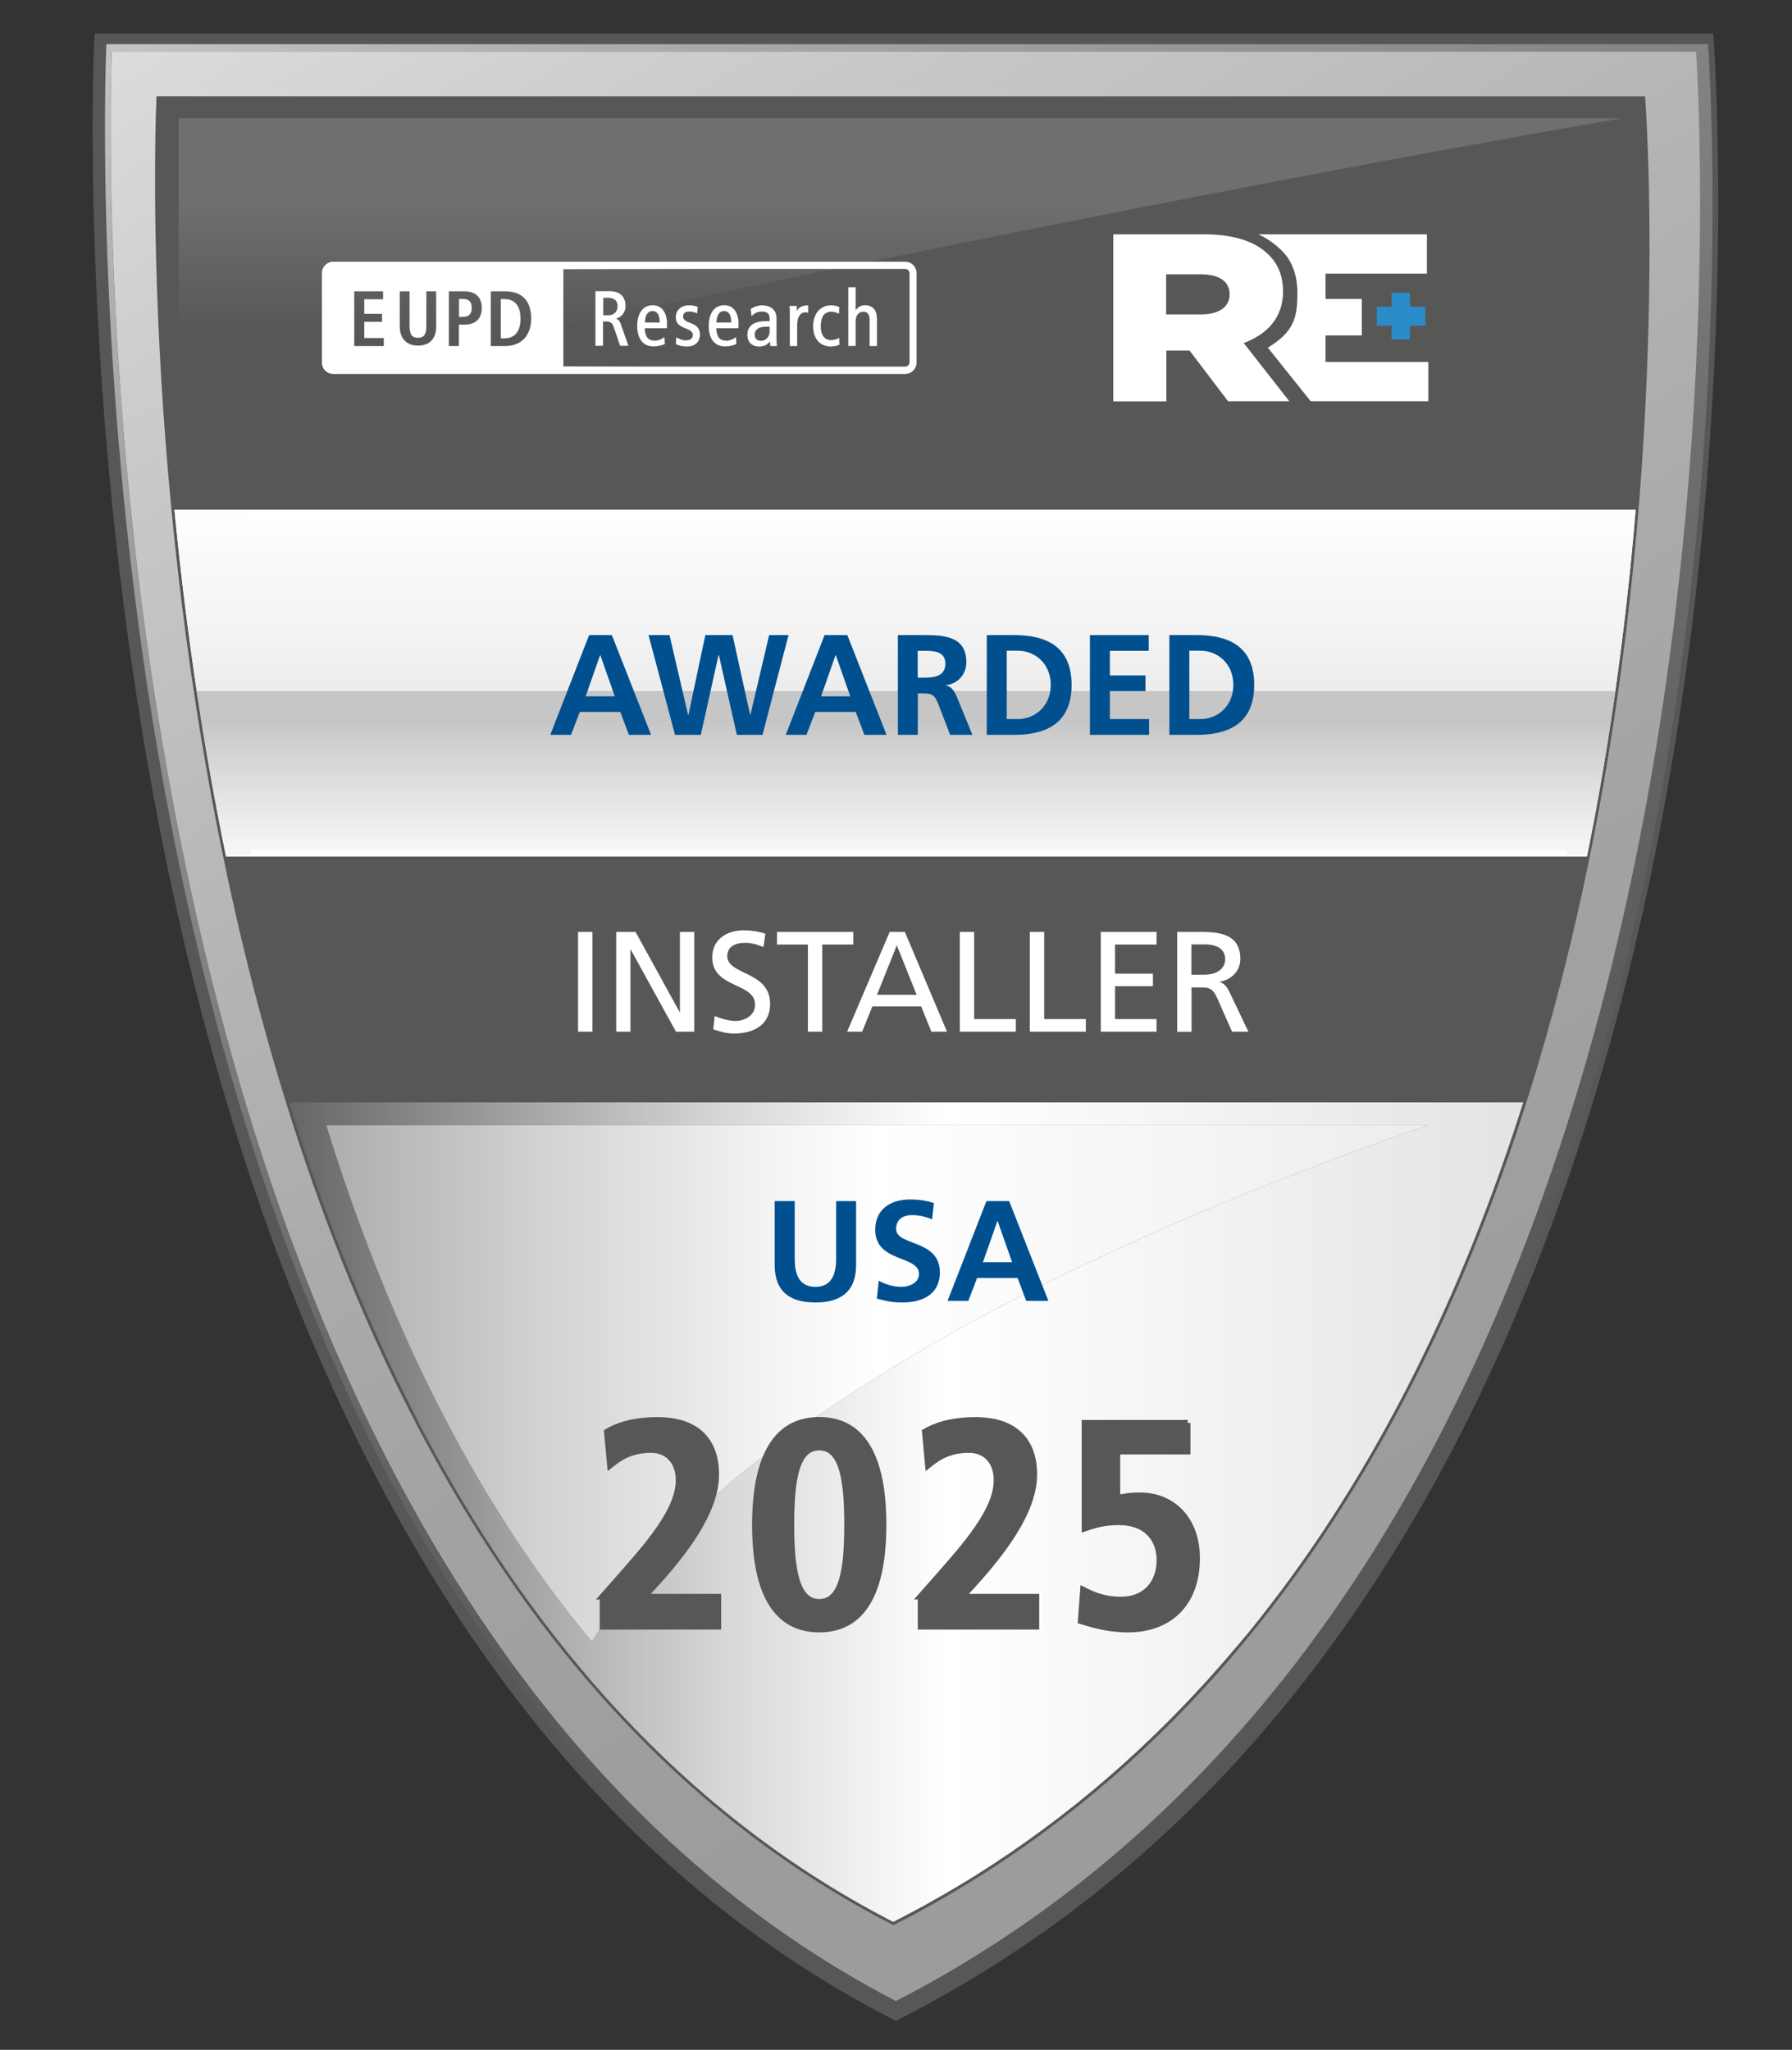 <?xml version="1.0" encoding="UTF-8"?>
<svg id="Capa_2" xmlns="http://www.w3.org/2000/svg" xmlns:xlink="http://www.w3.org/1999/xlink" viewBox="0 0 153.58 175.68">
  <rect x="0" y="0" width="153.58" height="175.68" fill="#333333" stroke="none"/>
  <defs>
    <style>
      .cls-1, .cls-2 {
        fill: none;
      }

      .cls-3 {
        fill: #005090;
      }

      .cls-4 {
        clip-path: url(#clippath-11);
      }

      .cls-5 {
        clip-path: url(#clippath-10);
      }

      .cls-6 {
        clip-path: url(#clippath-13);
      }

      .cls-7 {
        clip-path: url(#clippath-12);
      }

      .cls-8 {
        clip-path: url(#clippath-1);
      }

      .cls-9 {
        clip-path: url(#clippath-3);
      }

      .cls-10 {
        clip-path: url(#clippath-4);
      }

      .cls-11 {
        clip-path: url(#clippath-2);
      }

      .cls-12 {
        clip-path: url(#clippath-7);
      }

      .cls-13 {
        clip-path: url(#clippath-6);
      }

      .cls-14 {
        clip-path: url(#clippath-9);
      }

      .cls-15 {
        clip-path: url(#clippath-8);
      }

      .cls-16 {
        clip-path: url(#clippath-5);
      }

      .cls-17 {
        fill: #fff;
      }

      .cls-18 {
        fill: url(#Degradado_sin_nombre);
      }

      .cls-19 {
        fill: #575756;
      }

      .cls-20 {
        fill: url(#Degradado_sin_nombre_7);
      }

      .cls-21 {
        fill: url(#Degradado_sin_nombre_6);
      }

      .cls-22 {
        fill: url(#Degradado_sin_nombre_5);
      }

      .cls-23 {
        fill: url(#Degradado_sin_nombre_8);
      }

      .cls-24 {
        fill: url(#Degradado_sin_nombre_4);
      }

      .cls-25 {
        fill: url(#Degradado_sin_nombre_3);
      }

      .cls-26 {
        fill: url(#Degradado_sin_nombre_2);
      }

      .cls-27 {
        fill: #9d9d9c;
      }

      .cls-28 {
        fill: #2b8cca;
      }

      .cls-29 {
        clip-path: url(#clippath);
      }

      .cls-2 {
        stroke: #575756;
        stroke-width: .51px;
      }
    </style>
    <clipPath id="clippath">
      <rect class="cls-1" x="7.95" y="2.9" width="139.3" height="170.33"/>
    </clipPath>
    <clipPath id="clippath-1">
      <rect class="cls-1" width="153.58" height="175.68"/>
    </clipPath>
    <clipPath id="clippath-2">
      <path class="cls-1" d="M76.19,164.52s-.05-.03-.08-.04c-.1-.05-.21-.11-.31-.17-.02-.01-.04-.02-.06-.03-.12-.06-.23-.12-.35-.19,0,0-.02-.01-.03-.01-16.93-9.07-29.25-23.41-38.2-39.79,0,0,0-.02-.01-.03-.14-.25-.27-.5-.41-.75,0-.02-.02-.03-.03-.05-.05-.1-.11-.2-.16-.3-.02-.04-.04-.07-.06-.11-.04-.07-.08-.15-.12-.22-.03-.05-.06-.11-.08-.15-.04-.07-.08-.15-.12-.22-.07-.13-.14-.27-.21-.4,0-.01-.02-.03-.02-.04-.05-.1-.1-.2-.15-.3,0,0,0,0,0-.02-.05-.1-.1-.2-.15-.3,0,0,0,0,0-.01C10.62,72.87,13.42,8.26,13.42,8.26l127.33.25s.02.22.04.63l-.12,27.38c-1.55,27.28-7.93,69.01-30.79,99.68,0,0,0,.01-.02.02-.27.36-.53.71-.81,1.07-.02.03-.04.05-.06.08-.06.07-.11.15-.17.22-.02.03-.05.06-.07.09-.06.07-.11.14-.17.21-.02.02-.03.04-.05.07-.1.13-.2.26-.3.39-.04.05-.07.1-.11.14-.04.05-.08.1-.12.16-.05.06-.09.11-.14.17-.04.04-.07.1-.11.14-.05.07-.11.14-.17.21-.03.04-.06.07-.08.11-.08.11-.17.21-.25.31-.02.02-.03.04-.05.06-.07.08-.14.17-.21.26-.03.03-.05.06-.08.09-.07.08-.13.16-.2.24-.02.03-.04.05-.07.08-.08.1-.17.21-.26.31h0c-.09.12-.18.23-.28.34,0,.01,0,.01-.02.02-.08.1-.17.2-.25.29-.02.02-.04.05-.06.07-.08.09-.15.18-.23.27-.01.02-.03.03-.04.05-.19.22-.38.44-.57.66,0,0,0,0-.01.01-.09.11-.18.21-.28.32,0,0-.02.02-.02.03-5.99,6.85-12.95,12.98-21.04,18.04h0c-.4.25-.79.5-1.19.74,0,0-.01,0-.02.01-.12.07-.24.15-.37.22-.02.01-.03.02-.05.03-.39.23-.78.46-1.18.69-.02.01-.03.02-.05.03-.11.07-.22.13-.34.19-.02.01-.05.03-.07.04-.26.15-.53.3-.79.45-.01,0-.03.01-.04.02-.12.06-.23.13-.34.19-.03.02-.07.04-.1.05-.1.05-.2.11-.3.17-.04.02-.06.03-.1.05-.26.14-.52.28-.79.42-.03.01-.05.03-.08.04-.1.05-.21.11-.31.17-.04.02-.08.04-.11.06-.1.05-.2.1-.3.15-.03.02-.07.04-.1.05-.13.07-.26.14-.4.21-.13-.07-.25-.13-.38-.2M9.58,4.43c0,.3-.02.7-.03,1.17-.03,1.24-.06,3.07-.06,5.41,0,10.5.64,31.19,4.78,54.65,4.13,23.46,11.77,49.68,25.74,71.25,9.23,14.27,21.22,26.51,36.8,34.6,15.55-8.01,27.63-19.44,37-32.65,9.45-13.3,16.15-28.41,20.88-43.59,9.47-30.36,11.05-61,11.05-78,0-6.62-.24-11.17-.34-12.84H9.58Z"/>
    </clipPath>
    <linearGradient id="Degradado_sin_nombre" data-name="Degradado sin nombre" x1="-1032.37" y1="805.85" x2="-1031.37" y2="805.85" gradientTransform="translate(145267.92 185982.37) rotate(90) scale(180.17)" gradientUnits="userSpaceOnUse">
      <stop offset="0" stop-color="#a4a4a4"/>
      <stop offset="0" stop-color="#dfdfdf"/>
      <stop offset=".14" stop-color="#cfcfcf"/>
      <stop offset=".44" stop-color="#b4b3b3"/>
      <stop offset=".71" stop-color="#a3a2a2"/>
      <stop offset=".91" stop-color="#9d9c9c"/>
      <stop offset="1" stop-color="#9d9c9c"/>
    </linearGradient>
    <clipPath id="clippath-3">
      <path class="cls-1" d="M39.99,136.91c-13.96-21.57-21.6-47.79-25.74-71.25-4.14-23.46-4.78-44.15-4.78-54.65,0-2.33.03-4.16.06-5.41.01-.48.03-.87.03-1.17h135.8c.1,1.66.34,6.22.34,12.84,0,17-1.58,47.64-11.05,78-4.74,15.18-11.44,30.29-20.88,43.59-9.38,13.21-21.45,24.65-37,32.65-15.57-8.09-27.56-20.33-36.8-34.6M9.12,3.79s-.11,2.28-.12,6.31v2.08c.12,29.45,5.3,128.04,68.07,160.31,63.4-32.31,69.71-121.05,69.7-155.13,0-8.48-.39-13.57-.39-13.57H9.12Z"/>
    </clipPath>
    <linearGradient id="Degradado_sin_nombre_2" data-name="Degradado sin nombre 2" x1="-1032.37" y1="805.85" x2="-1031.37" y2="805.85" gradientTransform="translate(145298.44 186020.66) rotate(90) scale(180.21)" gradientUnits="userSpaceOnUse">
      <stop offset="0" stop-color="#656464"/>
      <stop offset="0" stop-color="#cbcbcb"/>
      <stop offset=".14" stop-color="#afafaf"/>
      <stop offset=".37" stop-color="#898988"/>
      <stop offset=".58" stop-color="#6d6d6c"/>
      <stop offset=".77" stop-color="#5c5c5c"/>
      <stop offset=".91" stop-color="#575756"/>
      <stop offset="1" stop-color="#575756"/>
    </linearGradient>
    <clipPath id="clippath-4">
      <rect class="cls-1" x="7.95" y="2.9" width="139.3" height="170.33"/>
    </clipPath>
    <clipPath id="clippath-5">
      <rect class="cls-1" width="153.58" height="175.68"/>
    </clipPath>
    <clipPath id="clippath-6">
      <path class="cls-1" d="M16.86,59.21c.69,4.6,1.52,9.35,2.52,14.2h116.63c.99-4.85,1.78-9.6,2.44-14.2H16.86Z"/>
    </clipPath>
    <linearGradient id="Degradado_sin_nombre_3" data-name="Degradado sin nombre 3" x1="-1039.79" y1="760.08" x2="-1038.79" y2="760.08" gradientTransform="translate(10872.71 14826.76) rotate(90) scale(14.2)" gradientUnits="userSpaceOnUse">
      <stop offset="0" stop-color="#c6c6c6"/>
      <stop offset=".22" stop-color="#d5d5d5"/>
      <stop offset=".72" stop-color="#f3f3f3"/>
      <stop offset="1" stop-color="#fff"/>
      <stop offset="1" stop-color="#dadada"/>
    </linearGradient>
    <clipPath id="clippath-7">
      <path class="cls-1" d="M14.95,43.69c.47,4.88,1.1,10.09,1.91,15.52h121.58c.77-5.43,1.34-10.65,1.74-15.52H14.95Z"/>
    </clipPath>
    <linearGradient id="Degradado_sin_nombre_4" data-name="Degradado sin nombre 4" x1="-1028.53" y1="854.39" x2="-1027.53" y2="854.39" gradientTransform="translate(-13182.95 -15904.03) rotate(-90) scale(15.52)" gradientUnits="userSpaceOnUse">
      <stop offset="0" stop-color="#ededed"/>
      <stop offset=".3" stop-color="#f3f3f3"/>
      <stop offset="1" stop-color="#fff"/>
      <stop offset="1" stop-color="#fff"/>
    </linearGradient>
    <clipPath id="clippath-8">
      <path class="cls-1" d="M27.96,96.44h94.4c-18.54,6.39-59.45,22.55-71.63,44.28-10.62-12.76-17.86-28.43-22.78-44.28M24.77,94.46c2.85,9.18,6.4,18.3,10.85,26.93,0,0,0,0,0,.01.05.1.1.2.15.3,0,0,0,.01,0,.02.05.1.1.2.15.3,0,.02.02.03.02.04.07.13.14.26.21.4.04.07.08.15.12.22.03.05.05.1.08.15.04.07.08.15.12.22.02.04.04.07.06.11.05.1.11.2.16.3,0,.02.02.03.03.05.13.25.27.5.41.75,0,0,0,.02.01.03,8.95,16.39,21.27,30.73,38.2,39.79,0,0,.02,0,.03.01.11.06.23.12.35.19.02.01.04.02.06.03.1.05.21.11.31.17.03.01.05.03.08.04.13.06.25.13.38.2.13-.07.26-.14.4-.21.03-.02.07-.03.1-.05.1-.05.2-.1.3-.15.04-.02.07-.04.11-.06.1-.05.21-.11.31-.17.03-.02.05-.03.08-.04.26-.14.52-.28.79-.42.03-.02.07-.03.1-.05.1-.05.2-.11.3-.17.03-.02.07-.04.1-.05.12-.06.23-.13.34-.19.01,0,.03-.02.04-.02.27-.15.53-.3.79-.45.02-.01.05-.03.07-.04.11-.07.23-.13.34-.19.02,0,.04-.02.05-.03.4-.23.79-.46,1.18-.69.01,0,.03-.02.05-.03.12-.07.24-.15.37-.22,0,0,.01,0,.02-.01.4-.24.8-.49,1.19-.73,0,0,0,0,0,0,8.09-5.07,15.05-11.19,21.04-18.04,0,0,.02-.02.02-.03.09-.1.18-.21.28-.32,0,0,0,0,.01-.01.19-.22.38-.44.57-.66.01-.02.03-.03.04-.05.08-.09.15-.18.23-.27.02-.02.04-.04.06-.07.08-.1.17-.2.25-.29,0,0,.01-.02.02-.02.1-.11.19-.22.28-.34,0,0,0,0,0,0,.09-.1.17-.21.26-.31.02-.03.05-.05.07-.08.07-.08.13-.16.2-.24.02-.03.05-.06.08-.09.07-.09.14-.17.21-.26.02-.02.03-.04.05-.06.08-.1.17-.21.25-.31.03-.04.05-.07.08-.11.05-.07.11-.14.17-.21.04-.05.08-.09.11-.14.05-.06.09-.11.14-.17.04-.05.08-.1.12-.16.04-.04.07-.09.11-.14.1-.13.2-.26.3-.39.02-.02.03-.04.05-.07.05-.07.11-.14.17-.21.02-.03.05-.06.07-.09.06-.07.11-.15.17-.22.02-.03.04-.05.06-.08.27-.36.54-.71.81-1.07,0,0,.01-.01.02-.02,9.41-12.63,16.04-27.14,20.67-41.74H24.77Z"/>
    </clipPath>
    <linearGradient id="Degradado_sin_nombre_5" data-name="Degradado sin nombre 5" x1="-1028.42" y1="808.67" x2="-1027.42" y2="808.67" gradientTransform="translate(131225.07 -103044.64) scale(127.58)" gradientUnits="userSpaceOnUse">
      <stop offset="0" stop-color="#575756"/>
      <stop offset=".02" stop-color="#616160"/>
      <stop offset=".19" stop-color="#a4a4a3"/>
      <stop offset=".32" stop-color="#d5d5d5"/>
      <stop offset=".43" stop-color="#f3f3f3"/>
      <stop offset=".48" stop-color="#fff"/>
      <stop offset="1" stop-color="#dadada"/>
    </linearGradient>
    <clipPath id="clippath-9">
      <path class="cls-1" d="M15.31,10.14h123.7C86.75,19.1,15.31,35.03,15.31,35.03V10.14ZM14.35,9.14v27.38h126.31c.82-14.42.28-24.8.12-27.38H14.35Z"/>
    </clipPath>
    <linearGradient id="Degradado_sin_nombre_6" data-name="Degradado sin nombre 6" x1="-1028.39" y1="809.98" x2="-1027.39" y2="809.98" gradientTransform="translate(130367.72 102692.31) scale(126.75 -126.75)" gradientUnits="userSpaceOnUse">
      <stop offset="0" stop-color="#575756"/>
      <stop offset="1" stop-color="#575756"/>
    </linearGradient>
    <clipPath id="clippath-10">
      <path class="cls-1" d="M15.31,10.14v24.9s71.44-15.94,123.7-24.9H15.31Z"/>
    </clipPath>
    <linearGradient id="Degradado_sin_nombre_7" data-name="Degradado sin nombre 7" x1="-1037.26" y1="781.23" x2="-1036.26" y2="781.23" gradientTransform="translate(19526.17 25833.04) rotate(90) scale(24.9)" gradientUnits="userSpaceOnUse">
      <stop offset="0" stop-color="#706f6f"/>
      <stop offset="0" stop-color="#706f6f"/>
      <stop offset=".48" stop-color="#706f6f"/>
      <stop offset=".93" stop-color="#575756"/>
      <stop offset="1" stop-color="#575756"/>
    </linearGradient>
    <clipPath id="clippath-11">
      <rect class="cls-1" width="153.58" height="175.68"/>
    </clipPath>
    <clipPath id="clippath-12">
      <path class="cls-1" d="M27.96,96.44c4.91,15.85,12.15,31.53,22.78,44.28,12.17-21.73,53.08-37.89,71.63-44.28H27.96Z"/>
    </clipPath>
    <linearGradient id="Degradado_sin_nombre_8" data-name="Degradado sin nombre 8" x1="-1028.43" y1="808.67" x2="-1027.43" y2="808.67" gradientTransform="translate(131261.26 -103083.97) scale(127.62)" gradientUnits="userSpaceOnUse">
      <stop offset="0" stop-color="#919190"/>
      <stop offset=".05" stop-color="#9f9f9e"/>
      <stop offset=".25" stop-color="#d2d2d2"/>
      <stop offset=".4" stop-color="#f2f2f2"/>
      <stop offset=".48" stop-color="#fff"/>
      <stop offset="1" stop-color="#e5e5e5"/>
    </linearGradient>
    <clipPath id="clippath-13">
      <rect class="cls-1" width="153.58" height="175.68"/>
    </clipPath>
  </defs>
  <g id="Capa_1-2" data-name="Capa_1">
    <g>
      <g class="cls-29">
        <path class="cls-27" d="M8.84,3.67h137.25s9.86,128.35-69.31,168.7C2.67,134.26,8.84,3.67,8.84,3.67"/>
      </g>
      <g class="cls-8">
        <path class="cls-19" d="M8.84,3.67v.76h137.25v-.76l-.76.05s0,.08.02.23c.07,1.08.37,5.9.37,13.31,0,17-1.58,47.64-11.05,78-4.73,15.18-11.43,30.29-20.88,43.59-9.45,13.31-21.64,24.82-37.36,32.83l.35.68.35-.68c-15.74-8.09-27.84-20.4-37.14-34.78-13.96-21.57-21.6-47.79-25.74-71.25-4.14-23.46-4.78-44.15-4.78-54.65,0-2.33.03-4.16.07-5.41.01-.62.03-1.1.04-1.42.01-.32.02-.48.02-.48l-.77-.04v.76-.76l-.76-.04s-.13,2.69-.13,7.38c0,14.08,1.13,46.31,10.24,79.16,4.56,16.43,11.1,33.01,20.52,47.56,9.41,14.55,21.7,27.07,37.73,35.31l.35.18.35-.18c15.97-8.14,28.34-19.83,37.91-33.31,14.35-20.21,22.39-44.43,26.86-66.78,4.47-22.36,5.36-42.87,5.36-55.69,0-8.52-.39-13.64-.39-13.66l-.05-.71H8.11l-.03.73.76.04Z"/>
        <path class="cls-19" d="M9,10.1c0,.65,0,1.34,0,2.08v-2.08Z"/>
      </g>
      <g class="cls-11">
        <rect class="cls-18" x="-23.16" y="-18.44" width="201.53" height="212.81" transform="translate(-33.59 50.59) rotate(-30)"/>
      </g>
      <g class="cls-9">
        <rect class="cls-26" x="-23.95" y="-19.35" width="203.67" height="214.99" transform="translate(-33.64 50.75) rotate(-30)"/>
      </g>
      <g class="cls-10">
        <path class="cls-19" d="M13.41,8.51h127.34s9.13,118.84-64.18,156.2C7.94,129.42,13.66,8.51,13.66,8.51"/>
        <path class="cls-2" d="M13.41,8.51h127.34s9.13,118.84-64.18,156.2C7.94,129.42,13.66,8.51,13.66,8.51"/>
      </g>
      <g class="cls-16">
        <path class="cls-17" d="M14.95,43.69c.87,9.01,2.25,19.16,4.42,29.72h116.63c2.15-10.57,3.43-20.72,4.18-29.72H14.95Z"/>
      </g>
      <g class="cls-13">
        <rect class="cls-25" x="16.86" y="59.21" width="121.58" height="14.2"/>
      </g>
      <g class="cls-12">
        <rect class="cls-24" x="14.95" y="43.69" width="125.23" height="15.52"/>
      </g>
      <g class="cls-15">
        <rect class="cls-22" x="24.77" y="94.46" width="105.78" height="70.25"/>
      </g>
      <g class="cls-14">
        <rect class="cls-21" x="14.35" y="9.14" width="127.13" height="27.38"/>
      </g>
      <g class="cls-5">
        <rect class="cls-20" x="15.31" y="10.14" width="123.7" height="24.89"/>
      </g>
      <g class="cls-4">
        <polyline class="cls-17" points="21.01 44.26 133.78 44.26 133.78 43.75 21.01 43.75"/>
      </g>
      <g class="cls-7">
        <rect class="cls-23" x="27.96" y="96.44" width="94.41" height="44.28"/>
      </g>
      <g class="cls-6">
        <polyline class="cls-17" points="21.52 73.35 134.29 73.35 134.29 72.84 21.52 72.84"/>
        <rect class="cls-17" x="49.54" y="79.87" width="1.23" height="8.55"/>
        <polygon class="cls-17" points="52.81 79.87 54.47 79.87 58.25 86.75 58.27 86.75 58.27 79.87 59.5 79.87 59.5 88.42 57.93 88.42 54.06 81.39 54.03 81.39 54.03 88.42 52.81 88.42 52.81 79.87"/>
        <path class="cls-17" d="M65.42,81.16c-.62-.24-.97-.35-1.6-.35-.69,0-1.49.24-1.49,1.14,0,1.64,3.67,1.26,3.67,4.08,0,1.82-1.41,2.55-3.12,2.55-.6,0-1.19-.17-1.75-.36l.12-1.14c.42.17,1.15.42,1.78.42.7,0,1.68-.39,1.68-1.4,0-1.91-3.67-1.38-3.67-4.04,0-1.52,1.2-2.33,2.74-2.33.56,0,1.24.1,1.82.3l-.17,1.13Z"/>
        <polygon class="cls-17" points="69.24 80.95 66.59 80.95 66.59 79.87 73.13 79.87 73.13 80.95 70.47 80.95 70.47 88.42 69.24 88.42 69.24 80.95"/>
        <path class="cls-17" d="M76.26,79.87h1.29l3.61,8.55h-1.34l-.87-2.16h-4.19l-.87,2.16h-1.29l3.65-8.55ZM76.86,81.02l-1.7,4.24h3.4l-1.7-4.24Z"/>
        <polygon class="cls-17" points="82.26 79.87 83.49 79.87 83.49 87.34 87.06 87.34 87.06 88.42 82.26 88.42 82.26 79.87"/>
        <polygon class="cls-17" points="88.26 79.87 89.49 79.87 89.49 87.34 93.06 87.34 93.06 88.42 88.26 88.42 88.26 79.87"/>
        <polygon class="cls-17" points="94.34 79.87 99.12 79.87 99.12 80.95 95.56 80.95 95.56 83.45 98.81 83.45 98.81 84.52 95.56 84.52 95.56 87.34 99.12 87.34 99.12 88.42 94.34 88.42 94.34 79.87"/>
        <path class="cls-17" d="M100.89,79.87h2.09c1.69,0,3.32.27,3.32,2.32,0,1.04-.77,1.78-1.76,1.95v.02c.38.15.56.33.83.86l1.62,3.4h-1.4l-1.31-2.96c-.38-.83-.78-.83-1.43-.83h-.73v3.8h-1.23v-8.55ZM102.11,83.54h1.04c1.16,0,1.85-.51,1.85-1.34,0-.77-.59-1.26-1.72-1.26h-1.17v2.6Z"/>
        <path class="cls-3" d="M50.51,54.43h1.93l3.36,8.55h-1.9l-.74-1.96h-3.47l-.75,1.96h-1.78l3.33-8.55ZM51.45,56.15h-.02l-1.24,3.53h2.5l-1.24-3.53Z"/>
        <polygon class="cls-3" points="55.58 54.43 57.38 54.43 58.97 61.27 59 61.27 60.45 54.43 62.78 54.43 64.29 61.27 64.31 61.27 65.92 54.43 67.58 54.43 65.35 62.98 63.15 62.98 61.61 56.15 61.58 56.15 60.06 62.98 57.85 62.98 55.58 54.43"/>
        <path class="cls-3" d="M70.69,54.43h1.93l3.36,8.55h-1.9l-.74-1.96h-3.47l-.75,1.96h-1.78l3.33-8.55ZM71.63,56.15h-.02l-1.24,3.53h2.5l-1.24-3.53Z"/>
        <path class="cls-3" d="M76.94,54.43h1.85c1.84,0,4.03-.06,4.03,2.32,0,1-.67,1.84-1.76,1.98v.03c.47.04.74.5.91.88l1.37,3.34h-1.91l-1.03-2.67c-.25-.64-.47-.88-1.19-.88h-.55v3.55h-1.71v-8.55ZM78.65,58.08h.56c.85,0,1.81-.12,1.81-1.19s-.96-1.11-1.81-1.11h-.56v2.3Z"/>
        <path class="cls-3" d="M84.57,54.43h2.34c2.62,0,4.93.88,4.93,4.27s-2.31,4.28-4.93,4.28h-2.34v-8.55ZM86.28,61.63h.95c1.43,0,2.82-1.07,2.82-2.93s-1.38-2.93-2.82-2.93h-.95v5.85Z"/>
        <polygon class="cls-3" points="93.41 54.43 98.45 54.43 98.45 55.78 95.12 55.78 95.12 57.89 98.17 57.89 98.17 59.23 95.12 59.23 95.12 61.63 98.48 61.63 98.48 62.98 93.41 62.98 93.41 54.43"/>
        <path class="cls-3" d="M100.22,54.43h2.34c2.62,0,4.93.88,4.93,4.27s-2.31,4.28-4.93,4.28h-2.34v-8.55ZM101.93,61.63h.95c1.43,0,2.82-1.07,2.82-2.93s-1.38-2.93-2.82-2.93h-.95v5.85Z"/>
        <path class="cls-3" d="M66.4,102.94h1.71v4.94c0,1.46.46,2.41,1.77,2.41s1.78-.96,1.78-2.41v-4.94h1.71v5.46c0,2.29-1.3,3.23-3.49,3.23s-3.49-.94-3.49-3.23v-5.46Z"/>
        <path class="cls-3" d="M79.89,104.51c-.54-.23-1.14-.37-1.74-.37s-1.35.26-1.35,1.19c0,1.48,3.75.86,3.75,3.72,0,1.87-1.48,2.58-3.21,2.58-.93,0-1.35-.12-2.19-.33l.16-1.54c.59.32,1.26.53,1.93.53s1.52-.33,1.52-1.1c0-1.63-3.75-.96-3.75-3.78,0-1.91,1.48-2.61,2.99-2.61.73,0,1.42.1,2.04.31l-.16,1.41Z"/>
        <path class="cls-3" d="M84.56,102.94h1.93l3.36,8.55h-1.9l-.74-1.96h-3.47l-.75,1.96h-1.78l3.33-8.55ZM85.5,104.65h-.02l-1.24,3.53h2.5l-1.24-3.53Z"/>
        <polygon class="cls-28" points="120.84 26.29 122.16 26.29 122.16 27.91 120.84 27.91 120.84 29.09 119.27 29.09 119.27 27.91 118 27.91 118 26.29 119.27 26.29 119.27 25.09 120.84 25.09 120.84 26.29"/>
        <path class="cls-17" d="M113.6,31.02v-2.27h3.11v-3.13h-3.11v-2.17h8.69v-3.37h-14.45c.78.35,1.44.84,2.03,1.42.9.89,1.32,2.16,1.32,3.58v.04c0,2.19-.33,3.31-2.53,4.68l3.67,4.59h10.08v-3.37h-8.82Z"/>
        <path class="cls-17" d="M95.4,20.08h7.75c2.51,0,4.24.57,5.35,1.55.96.81,1.46,1.92,1.46,3.33v.04c0,2.19-1.33,3.64-3.37,4.4l3.91,4.99h-5.25l-3.3-4.34h-1.99v4.35h-4.55v-14.32ZM102.94,26.95c1.54,0,2.44-.66,2.44-1.7v-.04c0-1.12-.94-1.7-2.46-1.7h-2.98v3.44h3.01Z"/>
        <path class="cls-17" d="M77.58,22.43H28.56c-.53,0-.97.43-.97.97v7.68c0,.54.43.97.97.97h49.02c.53,0,.97-.43.97-.97v-7.68c0-.54-.43-.97-.97-.97M32.89,29.66h-2.53v-4.69h2.47v.68h-1.61v1.25h1.52v.68h-1.52v1.39h1.67v.69ZM37.39,27.94c0,1.21-.7,1.68-1.56,1.68s-1.57-.47-1.57-1.68v-2.97h.84v2.97c0,.76.23,1.01.72,1.01s.72-.25.72-1.01v-2.97h.84v2.97ZM39.82,27.82h-.49v1.84h-.86v-4.69h1.35c.97,0,1.47.54,1.47,1.42s-.5,1.43-1.47,1.43M43.28,29.66h-1.22v-4.69h1.22c1.47,0,2.24.79,2.24,2.34s-.94,2.35-2.24,2.35M77.95,31.05c0,.2-.17.37-.37.37h-17.93s-11.37-.01-11.37-.02v-8.33s11.36-.02,11.37-.02h17.93c.2,0,.37.17.37.37v7.63Z"/>
        <path class="cls-17" d="M40.43,26.39c0,.51-.24.77-.77.77h-.32v-1.54h.32c.54,0,.77.26.77.77"/>
        <path class="cls-17" d="M44.61,27.31c0,1.03-.44,1.69-1.4,1.69h-.29v-3.37h.29c.97,0,1.4.66,1.4,1.68"/>
        <path class="cls-17" d="M53.2,27.76c-.08-.25-.2-.38-.41-.45.71-.21.82-.78.82-1.11,0-.37-.12-.69-.36-.91-.25-.23-.55-.33-1-.33h-1.22v4.68h.65v-2.09h.23c.4,0,.57.12.7.51l.53,1.56v.02h.72l-.67-1.89ZM51.7,25.52h.42c.52,0,.81.26.81.72,0,.38-.22.78-.82.78h-.41v-1.5Z"/>
        <path class="cls-17" d="M57.17,27.8c0-1.02-.46-1.64-1.22-1.64-.83,0-1.34.66-1.34,1.77s.51,1.76,1.39,1.76c.34,0,.69-.07.96-.2h.02s-.03-.6-.03-.6l-.06.04c-.17.13-.47.27-.75.27-.59,0-.87-.34-.88-1.07h1.9v-.33ZM55.27,27.64c.02-.63.25-.98.65-.98s.62.32.62.98h-1.27Z"/>
        <path class="cls-17" d="M59.99,28.62c0,.69-.41,1.08-1.12,1.08-.35,0-.67-.07-.93-.2h-.02s.04-.6.04-.6l.05.03c.27.16.53.24.77.24.37,0,.6-.17.6-.44,0-.22-.12-.37-.41-.49l-.37-.16c-.51-.23-.68-.46-.68-.9,0-.59.46-1.01,1.12-1.01.27,0,.52.04.73.12h.02s-.03.57-.03.57l-.05-.02c-.19-.09-.43-.14-.65-.14-.32,0-.52.16-.52.42,0,.23.15.38.55.53l.2.08c.46.18.69.48.69.89"/>
        <path class="cls-17" d="M63.3,27.8c0-1.02-.45-1.64-1.22-1.64-.84,0-1.34.66-1.34,1.77s.51,1.76,1.39,1.76c.34,0,.69-.07.96-.2h.02s-.03-.6-.03-.6l-.06.04c-.17.13-.47.27-.75.27-.59,0-.87-.34-.88-1.07h1.9v-.33ZM61.4,27.64c.02-.63.25-.98.65-.98s.62.32.62.98h-1.27Z"/>
        <path class="cls-17" d="M66.58,29.62c-.01-.11-.03-.31-.03-.51v-1.76c0-.48-.14-.69-.3-.85-.05-.06-.35-.33-.92-.33-.34,0-.69.11-.97.29h-.02s.07.64.07.64l.06-.06c.19-.21.51-.34.84-.34.25,0,.44.07.53.19.1.14.12.28.12.52v.11h-.29c-1.34,0-1.62.64-1.62,1.17,0,.62.39,1.01,1.01,1.01.41,0,.72-.15.93-.44l.03.4h.58v-.04ZM65.21,29.21c-.34,0-.53-.19-.53-.55,0-.41.36-.66.93-.66.13,0,.26,0,.35,0v.39c0,.47-.31.82-.75.82"/>
        <path class="cls-17" d="M69.26,26.17v.63h-.04c-.06-.02-.13-.03-.2-.03-.43,0-.7.4-.7,1.07v1.82h-.63v-2.68c0-.15,0-.3-.01-.44,0-.1,0-.19-.01-.28v-.04s.61,0,.61,0v.44c.2-.34.49-.49.96-.49h.04Z"/>
        <path class="cls-17" d="M71.96,29.54h-.02c-.17.09-.47.16-.72.16-.94,0-1.53-.66-1.53-1.73s.59-1.8,1.54-1.8c.25,0,.51.05.68.14h.02s-.03.59-.03.59l-.05-.03c-.19-.11-.38-.15-.62-.15-.58,0-.89.43-.89,1.25,0,.73.33,1.18.87,1.18.22,0,.44-.06.66-.17l.05-.03.03.59Z"/>
        <path class="cls-17" d="M75.16,27.28v2.38h-.63v-2.21c0-.49-.17-.73-.52-.73-.44,0-.68.31-.68.87v2.06h-.63v-5.03h.63v1.97c.18-.27.47-.43.8-.43.65,0,1.02.41,1.02,1.11"/>
        <path class="cls-19" d="M51.64,136.83l1.3-1.47c2.55-2.9,5.23-5.88,5.23-8.5,0-1.65-1-2.6-2.38-2.6-1.9,0-2.9.85-3.5,1.33l-.27-2.88c.8-.47,2.12-1,4.33-1,3.7,0,5.02,2.1,5.02,4.65,0,3.15-2.62,6.65-5.55,9.82l-.62.68h6.35v2.55h-9.9v-2.58Z"/>
        <path class="cls-2" d="M51.64,136.83l1.3-1.47c2.55-2.9,5.23-5.88,5.23-8.5,0-1.65-1-2.6-2.38-2.6-1.9,0-2.9.85-3.5,1.33l-.27-2.88c.8-.47,2.12-1,4.33-1,3.7,0,5.02,2.1,5.02,4.65,0,3.15-2.62,6.65-5.55,9.82l-.62.68h6.35v2.55h-9.9v-2.58Z"/>
        <path class="cls-19" d="M70.21,121.7c4.52,0,5.5,4.67,5.5,8.98s-.98,8.97-5.5,8.97-5.5-4.67-5.5-8.97,1-8.98,5.5-8.98M70.21,137.3c1.98,0,2.4-2.78,2.4-6.62s-.42-6.63-2.4-6.63-2.4,2.78-2.4,6.63.45,6.62,2.4,6.62"/>
        <path class="cls-2" d="M70.21,121.7c4.52,0,5.5,4.67,5.5,8.98s-.98,8.97-5.5,8.97-5.5-4.67-5.5-8.97,1-8.98,5.5-8.98ZM70.21,137.3c1.98,0,2.4-2.78,2.4-6.62s-.42-6.63-2.4-6.63-2.4,2.78-2.4,6.63.45,6.62,2.4,6.62Z"/>
        <path class="cls-19" d="M78.89,136.83l1.3-1.47c2.55-2.9,5.23-5.88,5.23-8.5,0-1.65-1-2.6-2.38-2.6-1.9,0-2.9.85-3.5,1.33l-.27-2.88c.8-.47,2.12-1,4.33-1,3.7,0,5.03,2.1,5.03,4.65,0,3.15-2.63,6.65-5.55,9.82l-.62.68h6.35v2.55h-9.9v-2.58Z"/>
        <path class="cls-2" d="M78.89,136.83l1.3-1.47c2.55-2.9,5.23-5.88,5.23-8.5,0-1.65-1-2.6-2.38-2.6-1.9,0-2.9.85-3.5,1.33l-.27-2.88c.8-.47,2.12-1,4.33-1,3.7,0,5.03,2.1,5.03,4.65,0,3.15-2.63,6.65-5.55,9.82l-.62.68h6.35v2.55h-9.9v-2.58Z"/>
        <path class="cls-19" d="M101.77,121.95v2.45h-6.02v4c.42-.12,1.05-.23,1.98-.23,2.67,0,4.85,1.95,4.85,5.38,0,3.85-2.32,6.1-5.92,6.1-1.8,0-3.2-.47-4.03-.72l.2-2.68c.88.45,1.8.85,3.25.85,2.1,0,3.3-1.43,3.3-3.4,0-1.75-1.08-3.25-3.52-3.25-1.43,0-2.38.38-2.9.55v-9.05h8.83Z"/>
        <path class="cls-2" d="M101.77,121.95v2.45h-6.02v4c.42-.12,1.05-.23,1.98-.23,2.67,0,4.85,1.95,4.85,5.38,0,3.85-2.32,6.1-5.92,6.1-1.8,0-3.2-.47-4.03-.72l.2-2.68c.88.45,1.8.85,3.25.85,2.1,0,3.3-1.43,3.3-3.4,0-1.75-1.08-3.25-3.52-3.25-1.43,0-2.38.38-2.9.55v-9.05h8.83Z"/>
      </g>
    </g>
  </g>
</svg>